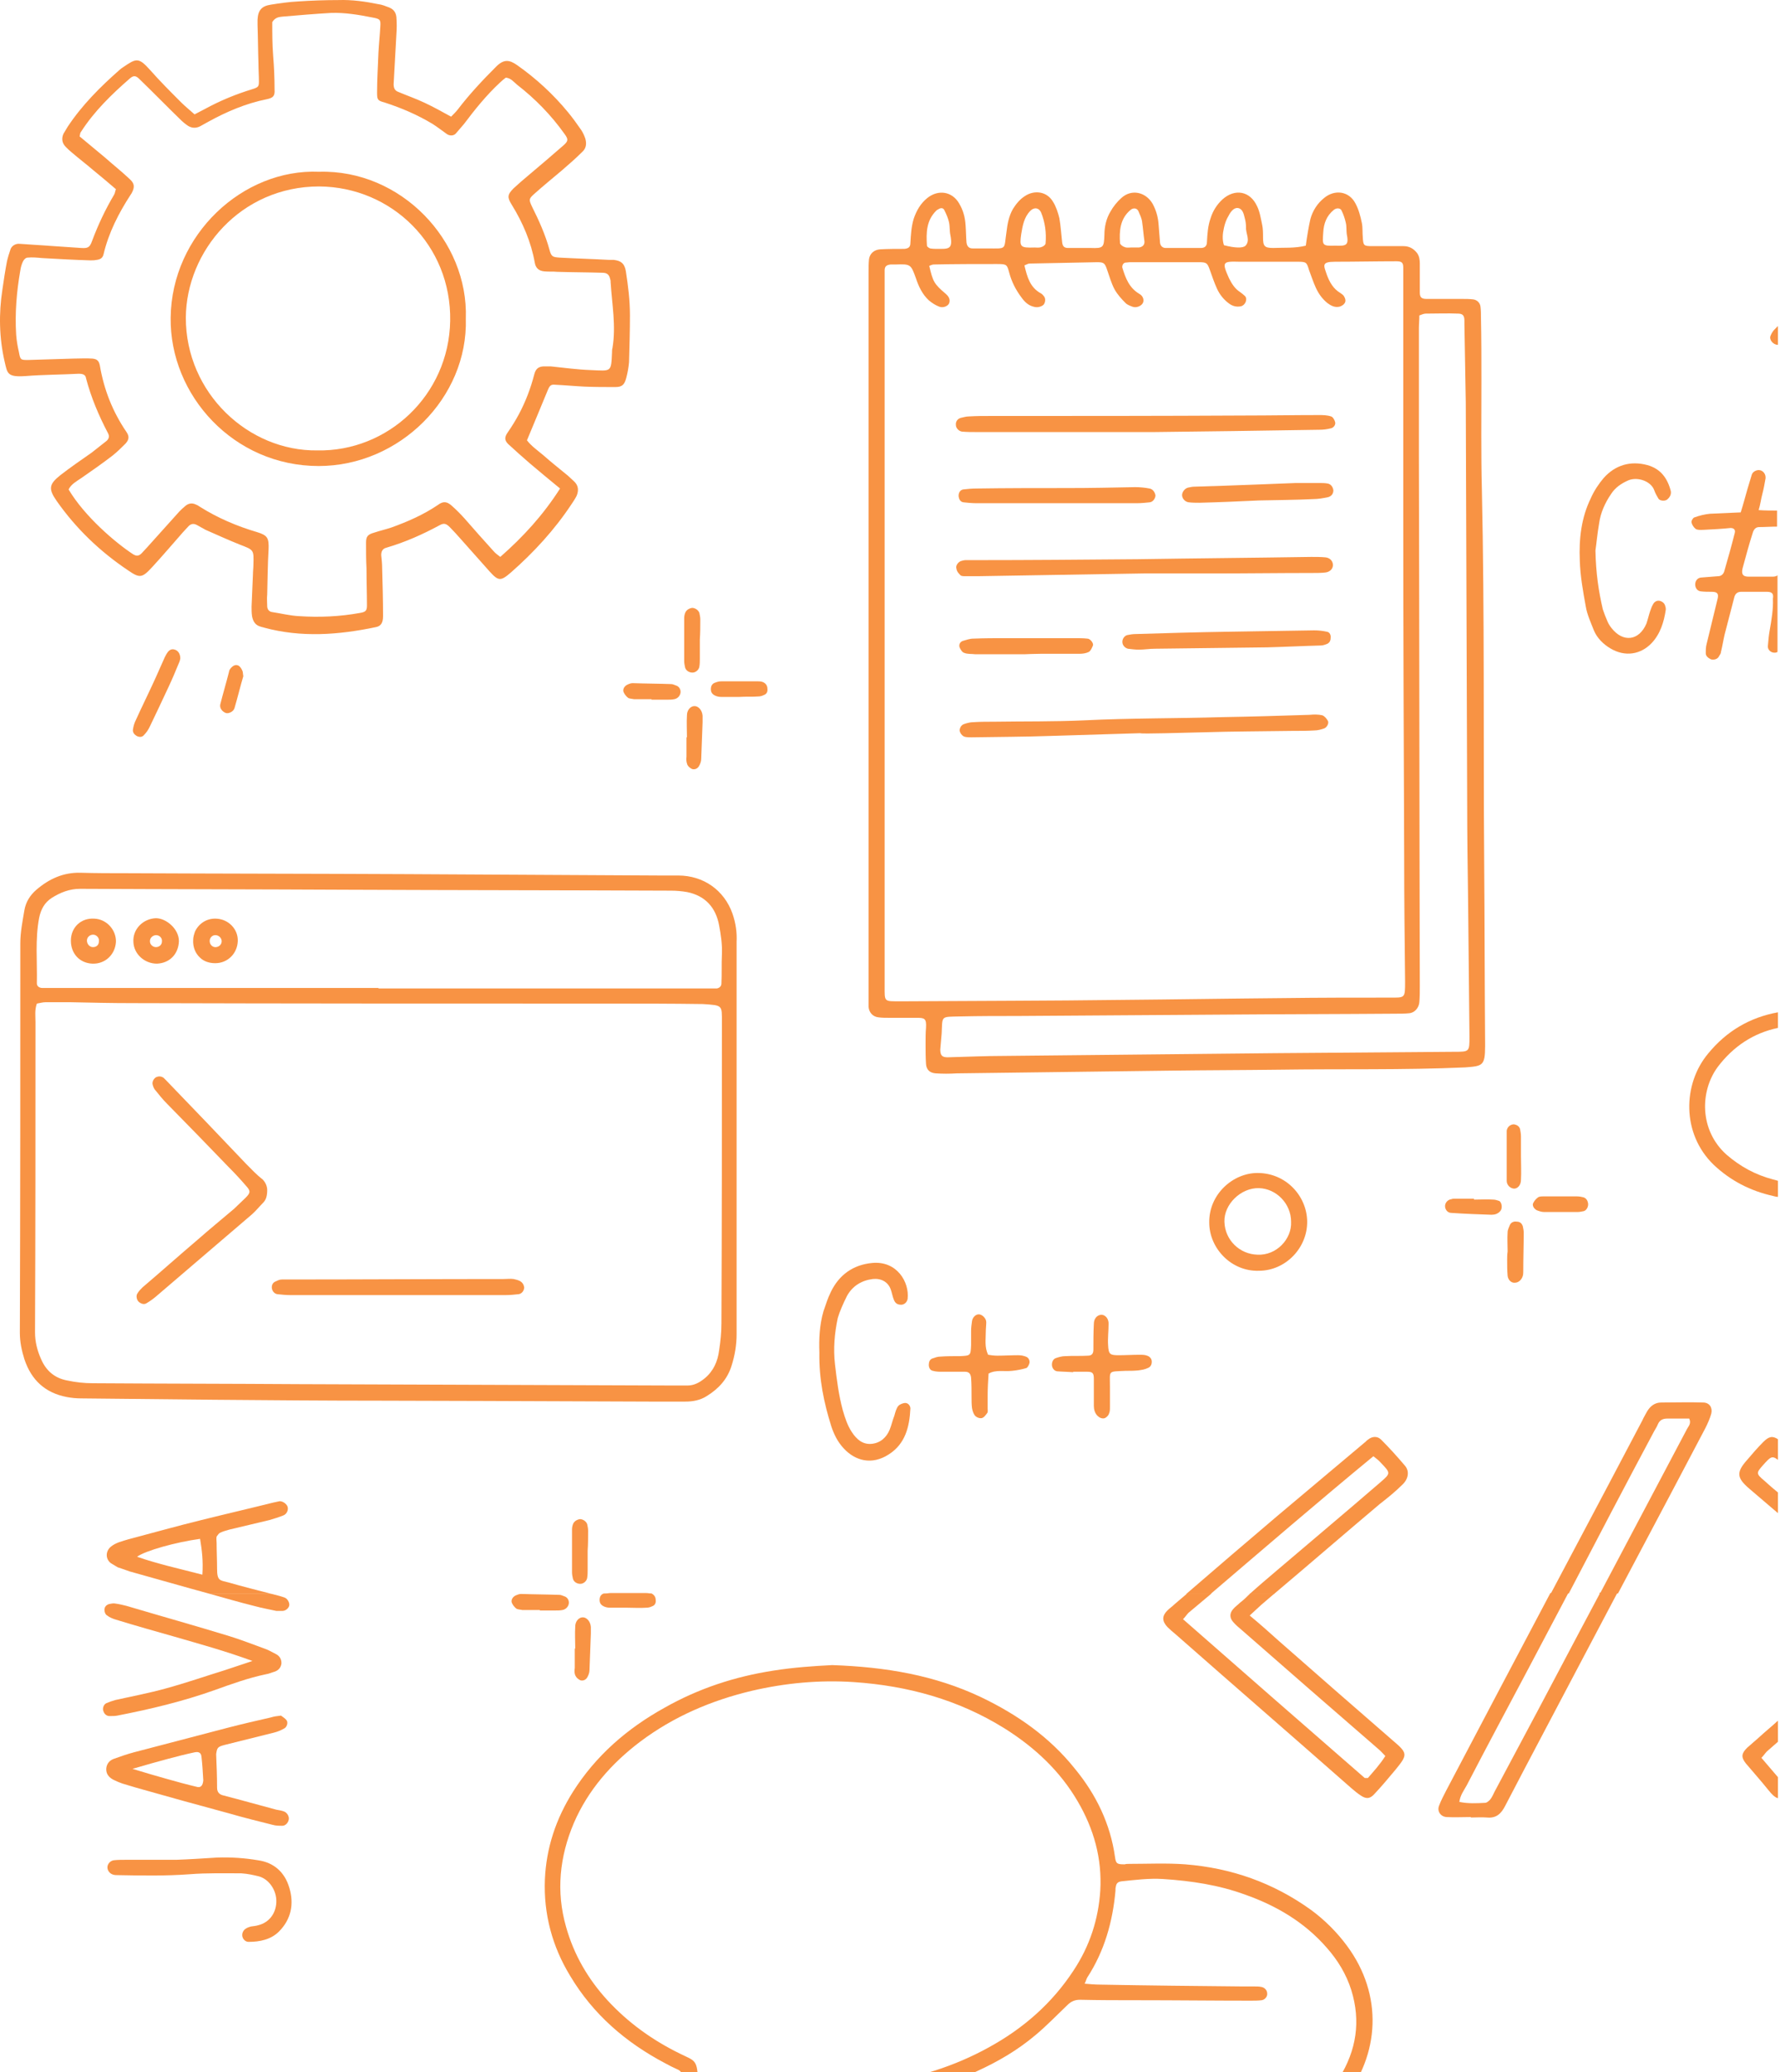 <?xml version="1.0" encoding="UTF-8"?> <svg xmlns="http://www.w3.org/2000/svg" width="232" height="270" viewBox="0 0 232 270" fill="none"> <g clip-path="url(#clip0_824_1251)"> <path d="M76.652 199.417C76.652 199.118 76.592 198.879 76.532 198.58C76.413 198.221 75.993 197.922 75.574 197.922C75.214 197.982 74.915 198.161 74.735 198.46C74.615 198.699 74.555 198.998 74.555 199.238C74.555 201.092 74.555 203.006 74.555 204.86C74.555 205.159 74.615 205.398 74.675 205.697C74.795 206.116 75.214 206.355 75.634 206.355C76.053 206.355 76.473 205.996 76.532 205.578C76.592 205.219 76.592 204.86 76.592 204.561C76.592 203.723 76.592 202.886 76.592 202.049C76.652 201.211 76.652 200.314 76.652 199.417Z" fill="#F89344"></path> <path d="M84.982 207.671C84.742 207.611 84.502 207.551 84.203 207.551C82.645 207.551 81.147 207.551 79.589 207.551C79.349 207.551 79.049 207.611 78.81 207.671H84.982Z" fill="#F89344"></path> <path d="M228.019 193.974C229.277 195.051 230.476 196.068 231.734 197.144V194.453C231.135 193.974 230.536 193.436 229.937 192.898C228.858 192.001 228.918 191.881 229.757 190.924C230.775 189.788 230.955 189.608 231.734 190.206V187.515C231.015 187.036 230.536 187.156 229.817 187.874C229.098 188.591 228.379 189.429 227.719 190.206C226.281 191.821 226.341 192.539 228.019 193.974Z" fill="#F89344"></path> <path d="M182.777 193.436C183.556 192.718 183.736 191.702 183.136 190.984C182.118 189.788 181.099 188.651 180.02 187.575C179.541 187.096 178.882 187.096 178.283 187.575C178.103 187.694 177.983 187.874 177.803 187.993C174.028 191.163 170.193 194.393 166.418 197.563C162.463 200.912 158.568 204.262 154.613 207.671H157.789C164.8 201.69 171.811 195.649 179.002 189.728C179.361 190.027 179.721 190.266 179.96 190.565C181.279 191.941 181.279 191.941 179.9 193.137C175.466 196.965 170.972 200.733 166.478 204.561C165.279 205.578 164.081 206.594 162.882 207.671H166.058C170.672 203.783 175.226 199.836 179.841 195.948C180.919 195.111 181.878 194.333 182.777 193.436Z" fill="#F89344"></path> <path d="M215.615 186.438C215.795 186.139 215.974 185.84 216.094 185.541C216.334 185.003 216.753 184.823 217.293 184.823C218.251 184.823 219.21 184.823 220.169 184.823C220.469 185.481 220.049 185.84 219.869 186.199C216.094 193.317 212.319 200.494 208.544 207.611H210.881C213.278 203.066 215.675 198.58 218.072 194.034C219.45 191.403 220.888 188.711 222.266 186.079C222.566 185.481 222.866 184.823 223.045 184.166C223.225 183.388 222.806 182.73 221.967 182.73C220.169 182.67 218.311 182.73 216.514 182.73C215.675 182.73 215.076 183.209 214.656 183.926C214.476 184.285 214.237 184.644 214.057 185.063C212.439 188.113 210.881 191.104 209.263 194.154C206.866 198.64 204.529 203.125 202.132 207.611H204.469C208.124 200.613 211.84 193.496 215.615 186.438Z" fill="#F89344"></path> <path d="M230.656 82.129C230.536 82.787 230.476 83.505 230.416 84.222C230.416 84.581 230.656 84.88 231.015 85C231.255 85.06 231.495 85.06 231.674 84.94V74.952C231.555 75.072 231.315 75.131 231.075 75.131C230.536 75.131 229.937 75.131 229.397 75.131C228.918 75.131 228.439 75.131 227.899 75.131C227.18 75.131 226.94 74.832 227.12 74.055C227.54 72.5 227.959 70.945 228.439 69.449C228.558 69.031 228.798 68.672 229.277 68.672C230.056 68.672 230.835 68.612 231.614 68.612V66.519C230.835 66.519 230.056 66.519 229.218 66.459C229.457 65.681 229.517 65.023 229.697 64.365C229.877 63.708 229.997 62.99 230.116 62.332C230.176 61.794 229.817 61.315 229.337 61.255C228.978 61.196 228.439 61.435 228.319 61.853C228.139 62.452 227.959 63.05 227.779 63.648C227.48 64.665 227.24 65.621 226.881 66.758C225.382 66.818 224.124 66.877 222.866 66.937C222.206 66.997 221.487 67.177 220.828 67.416C220.649 67.476 220.409 67.894 220.469 68.074C220.529 68.373 220.768 68.732 221.008 68.911C221.308 69.091 221.667 69.031 222.027 69.031C223.225 68.971 224.424 68.911 225.562 68.791C225.982 68.791 226.221 69.031 226.101 69.449C225.682 71.124 225.203 72.799 224.723 74.473C224.603 74.832 224.304 75.072 223.944 75.072C223.165 75.131 222.386 75.191 221.667 75.251C221.248 75.311 220.948 75.67 220.948 76.148C220.948 76.567 221.188 76.985 221.667 77.045C222.147 77.105 222.626 77.105 223.105 77.105C223.824 77.105 224.004 77.344 223.884 77.942C223.405 79.916 222.926 81.89 222.446 83.864C222.326 84.282 222.326 84.701 222.326 85.12C222.326 85.478 222.626 85.718 222.986 85.897C223.345 86.017 223.884 85.897 224.064 85.479C224.184 85.299 224.304 85.12 224.304 84.94C224.484 84.222 224.603 83.445 224.783 82.668C225.203 81.053 225.622 79.438 226.042 77.823C226.161 77.344 226.461 77.105 226.94 77.105C228.079 77.105 229.158 77.105 230.296 77.105C230.955 77.105 231.195 77.344 231.075 78.002C231.135 79.378 230.895 80.754 230.656 82.129Z" fill="#F89344"></path> <path d="M209.982 64.365C210.521 63.528 211.3 62.989 212.259 62.571C213.458 62.092 215.195 62.69 215.615 63.887C215.735 64.246 215.974 64.664 216.154 64.963C216.334 65.262 216.993 65.322 217.293 65.083C217.652 64.784 217.832 64.425 217.772 64.006C217.353 62.332 216.454 61.075 214.716 60.597C212.499 59.999 210.521 60.597 209.023 62.272C208.364 63.049 207.765 63.946 207.346 64.903C206.087 67.475 205.788 70.227 205.907 73.038C205.967 75.071 206.327 77.045 206.686 79.019C206.866 80.095 207.345 81.112 207.765 82.189C208.184 83.146 208.963 83.923 209.862 84.461C211.84 85.658 213.877 85.239 215.255 83.803C216.394 82.607 216.873 81.052 217.113 79.437C217.113 79.318 217.113 79.138 217.053 79.019C216.993 78.66 216.753 78.421 216.394 78.301C216.034 78.181 215.675 78.361 215.495 78.66C215.315 78.959 215.195 79.258 215.076 79.617C214.896 80.155 214.776 80.693 214.596 81.232C213.637 83.504 211.54 83.744 210.042 81.83C209.802 81.531 209.623 81.232 209.503 80.933C209.263 80.394 209.083 79.916 208.904 79.378C208.364 77.045 208.005 74.712 207.945 71.722C208.065 70.944 208.184 69.569 208.424 68.193C208.604 66.817 209.203 65.501 209.982 64.365Z" fill="#F89344"></path> <path d="M28.654 199.716C29.013 199.537 29.433 199.417 29.852 199.298C31.59 198.879 33.388 198.46 35.126 198.042C35.725 197.862 36.324 197.683 36.923 197.443C37.403 197.264 37.642 196.666 37.462 196.247C37.283 195.888 36.863 195.589 36.444 195.589C36.144 195.649 35.904 195.709 35.605 195.769C32.489 196.546 29.373 197.264 26.257 198.042C23.081 198.819 19.905 199.716 16.729 200.554C15.95 200.793 15.111 200.972 14.452 201.511C13.733 202.109 13.733 203.125 14.452 203.664C14.752 203.843 15.051 204.023 15.351 204.202C15.89 204.382 16.429 204.561 16.909 204.74C20.384 205.697 23.86 206.714 27.395 207.671H35.425C33.568 207.193 31.65 206.714 29.792 206.176C28.654 205.877 28.294 205.996 28.294 204.381C28.294 203.245 28.234 202.168 28.234 201.032C28.234 200.733 28.174 200.494 28.234 200.195C28.354 200.015 28.534 199.776 28.654 199.716ZM26.377 205.159C23.381 204.381 20.624 203.783 17.867 202.826C18.886 202.049 22.961 200.912 26.077 200.494C26.317 201.929 26.497 203.365 26.377 205.159Z" fill="#F89344"></path> <path d="M164.081 165.564C167.556 165.564 170.433 162.574 170.373 159.105C170.313 155.815 167.616 152.825 163.901 152.825C160.665 152.825 157.549 155.636 157.609 159.284C157.609 162.634 160.485 165.684 164.081 165.564ZM159.586 159.165C159.526 156.892 161.744 154.739 164.081 154.799C166.358 154.858 168.275 156.832 168.275 159.165C168.395 161.438 166.358 163.591 163.901 163.471C161.564 163.411 159.646 161.557 159.586 159.165Z" fill="#F89344"></path> <path d="M110.389 168.854C111.108 167.538 112.307 166.821 113.745 166.641C114.824 166.522 115.723 167 116.082 167.957C116.262 168.436 116.322 168.914 116.502 169.333C116.681 169.811 116.981 169.991 117.46 169.991C117.88 169.991 118.239 169.632 118.299 169.213C118.539 167.06 116.921 164.249 113.685 164.548C111.168 164.787 109.371 166.103 108.292 168.316C107.873 169.153 107.633 169.991 107.333 170.828C106.794 172.682 106.734 174.536 106.794 176.211C106.734 179.68 107.393 182.79 108.352 185.84C108.712 186.917 109.191 187.874 109.97 188.711C111.468 190.326 113.625 190.924 115.842 189.489C118 188.113 118.539 185.9 118.659 183.508C118.659 183.149 118.359 182.79 118 182.79C117.7 182.79 117.281 182.969 117.101 183.149C116.801 183.508 116.681 184.046 116.562 184.465C116.322 185.063 116.202 185.661 115.962 186.259C115.543 187.276 114.764 187.994 113.625 188.113C112.427 188.233 111.648 187.515 111.049 186.618C110.449 185.721 110.15 184.764 109.85 183.747C109.311 181.773 109.071 179.8 108.831 177.766C108.592 175.732 108.771 173.699 109.191 171.725C109.431 170.888 109.91 169.811 110.389 168.854Z" fill="#F89344"></path> <path d="M125.071 176.689C124.232 176.689 123.393 176.689 122.554 176.749C122.194 176.749 121.895 176.869 121.535 176.988C121.175 177.108 121.056 177.467 121.056 177.826C121.056 178.184 121.235 178.543 121.595 178.603C122.014 178.723 122.434 178.723 122.853 178.723C123.812 178.723 124.831 178.723 125.79 178.723C126.269 178.723 126.509 178.962 126.569 179.5C126.629 180.338 126.629 181.175 126.629 182.012C126.629 182.491 126.628 182.969 126.688 183.448C126.748 183.807 126.868 184.165 127.048 184.405C127.228 184.644 127.647 184.823 127.947 184.764C128.246 184.704 128.486 184.345 128.666 184.106C128.786 183.986 128.726 183.687 128.726 183.508C128.726 182.969 128.726 182.371 128.726 181.833C128.726 180.876 128.786 179.919 128.846 178.962C129.804 178.424 130.883 178.723 131.902 178.603C132.501 178.543 133.16 178.424 133.759 178.244C133.939 178.184 134.119 177.826 134.179 177.586C134.239 177.227 134.059 176.869 133.7 176.749C133.4 176.629 133.04 176.569 132.681 176.569C131.782 176.569 130.883 176.629 129.984 176.629C129.565 176.629 129.145 176.57 128.786 176.51C128.306 175.493 128.486 174.536 128.486 173.519C128.486 173.101 128.546 172.682 128.546 172.263C128.546 171.785 128.067 171.306 127.647 171.246C127.228 171.187 126.748 171.605 126.688 172.144C126.628 172.562 126.569 172.981 126.569 173.4C126.569 173.998 126.569 174.656 126.569 175.254C126.509 176.629 126.509 176.629 125.071 176.689Z" fill="#F89344"></path> <path d="M143.467 171.306C142.988 171.366 142.568 171.785 142.568 172.502C142.508 173.639 142.508 174.715 142.508 175.852C142.508 176.39 142.269 176.629 141.789 176.629C140.83 176.689 139.812 176.629 138.853 176.689C138.434 176.689 138.014 176.809 137.655 176.928C137.235 177.048 137.055 177.527 137.115 177.945C137.175 178.304 137.415 178.603 137.774 178.663C138.493 178.723 139.153 178.723 139.872 178.783C139.872 178.783 139.872 178.783 139.872 178.723C140.471 178.723 141.13 178.723 141.729 178.723C142.388 178.723 142.568 178.902 142.568 179.62C142.568 179.919 142.568 180.158 142.568 180.457C142.568 181.354 142.568 182.252 142.568 183.149C142.568 183.627 142.688 184.106 143.048 184.465C143.287 184.704 143.647 184.883 144.006 184.764C144.246 184.644 144.486 184.405 144.546 184.166C144.666 183.926 144.666 183.627 144.666 183.328C144.666 182.431 144.666 181.534 144.666 180.637C144.666 178.483 144.366 178.723 146.703 178.603C147.242 178.603 147.842 178.603 148.381 178.543C148.8 178.483 149.22 178.424 149.579 178.244C149.939 178.125 150.119 177.826 150.119 177.407C150.119 177.048 149.879 176.749 149.519 176.629C149.22 176.51 148.86 176.51 148.501 176.51C147.602 176.51 146.703 176.57 145.804 176.57C144.666 176.57 144.486 176.45 144.426 175.254C144.366 174.357 144.486 173.459 144.486 172.562C144.546 171.845 144.066 171.246 143.467 171.306Z" fill="#F89344"></path> <path d="M231.734 44.927V42.474C231.615 42.594 231.435 42.773 231.315 42.893C231.075 43.132 230.895 43.431 230.776 43.73C230.536 44.209 231.075 44.927 231.734 44.927Z" fill="#F89344"></path> <path d="M196.439 164.129C196.439 164.847 196.439 165.505 196.499 166.222C196.559 166.761 196.979 167.179 197.458 167.12C197.937 167.12 198.357 166.701 198.477 166.222C198.537 166.043 198.537 165.804 198.537 165.624C198.537 163.95 198.597 162.275 198.597 160.6C198.597 160.301 198.537 160.062 198.477 159.763C198.357 159.404 198.117 159.165 197.698 159.165C197.338 159.105 196.979 159.225 196.799 159.584C196.679 159.883 196.499 160.241 196.499 160.541C196.439 161.378 196.499 162.215 196.499 163.053C196.439 163.471 196.439 163.83 196.439 164.129Z" fill="#F89344"></path> <path d="M200.275 157.67C200.574 157.789 200.934 157.909 201.233 157.909C202.672 157.909 204.17 157.909 205.608 157.909C205.907 157.909 206.147 157.849 206.447 157.789C206.806 157.67 207.046 157.191 206.986 156.772C206.926 156.414 206.746 156.115 206.387 155.995C206.147 155.935 205.848 155.875 205.548 155.875C204.829 155.875 204.17 155.875 203.451 155.875C202.672 155.875 201.953 155.875 201.174 155.875C200.874 155.875 200.574 155.875 200.394 156.055C200.155 156.234 199.915 156.533 199.795 156.832C199.735 157.191 199.975 157.49 200.275 157.67Z" fill="#F89344"></path> <path d="M194.642 156.294C193.803 156.234 192.964 156.294 192.125 156.294C192.125 156.234 192.125 156.234 192.125 156.174C191.286 156.174 190.447 156.174 189.608 156.174C189.488 156.174 189.308 156.174 189.189 156.234C188.649 156.294 188.29 156.772 188.35 157.251C188.41 157.67 188.709 158.028 189.189 158.028C190.926 158.148 192.664 158.208 194.402 158.268C194.821 158.268 195.241 158.148 195.54 157.789C195.84 157.49 195.78 156.713 195.421 156.473C195.181 156.414 194.941 156.294 194.642 156.294Z" fill="#F89344"></path> <path d="M198.237 148.1C198.237 147.741 198.177 147.382 198.117 147.083C197.998 146.724 197.698 146.545 197.338 146.485C196.979 146.485 196.679 146.664 196.499 146.963C196.439 147.083 196.38 147.203 196.38 147.382C196.38 149.535 196.38 151.688 196.38 153.842C196.38 154.38 196.799 154.799 197.278 154.858C197.758 154.918 198.237 154.44 198.237 153.722C198.297 152.705 198.237 151.629 198.237 150.612C198.237 149.774 198.237 148.937 198.237 148.1Z" fill="#F89344"></path> <path d="M91.274 80.693C91.274 80.394 91.214 80.155 91.154 79.856C91.034 79.497 90.615 79.198 90.195 79.198C89.835 79.258 89.536 79.437 89.356 79.736C89.236 79.976 89.176 80.275 89.176 80.514C89.176 82.368 89.176 84.282 89.176 86.136C89.176 86.435 89.236 86.674 89.296 86.974C89.416 87.392 89.835 87.631 90.255 87.631C90.674 87.631 91.094 87.272 91.154 86.854C91.214 86.495 91.214 86.136 91.214 85.837C91.214 85 91.214 84.162 91.214 83.325C91.274 82.547 91.274 81.591 91.274 80.693Z" fill="#F89344"></path> <path d="M89.596 99.653C89.716 99.892 89.955 100.072 90.195 100.192C90.555 100.311 90.914 100.132 91.094 99.833C91.274 99.534 91.394 99.175 91.394 98.876C91.454 97.261 91.513 95.706 91.573 94.091C91.573 93.792 91.573 93.553 91.573 93.254C91.513 92.476 90.974 91.938 90.435 91.998C89.955 92.057 89.536 92.536 89.536 93.194C89.476 94.151 89.536 95.108 89.536 96.065H89.476C89.476 96.902 89.476 97.739 89.476 98.577C89.416 98.995 89.476 99.354 89.596 99.653Z" fill="#F89344"></path> <path d="M81.686 89.246C81.386 89.426 81.147 89.785 81.266 90.144C81.386 90.443 81.626 90.742 81.866 90.921C82.045 91.041 82.405 91.041 82.645 91.101C83.424 91.101 84.203 91.101 84.922 91.101V91.16C85.641 91.16 86.3 91.16 87.019 91.16C87.319 91.16 87.558 91.16 87.858 91.101C88.278 91.041 88.637 90.682 88.697 90.263C88.757 89.845 88.517 89.426 88.098 89.306C87.918 89.246 87.678 89.127 87.499 89.127C85.821 89.067 84.143 89.067 82.465 89.007C82.165 89.007 81.926 89.127 81.686 89.246Z" fill="#F89344"></path> <path d="M98.764 90.741C99.064 90.741 99.303 90.682 99.543 90.562C99.903 90.442 100.082 90.143 100.023 89.725C100.023 89.366 99.843 89.067 99.483 88.887C99.244 88.768 98.944 88.768 98.644 88.768C97.086 88.768 95.588 88.768 94.03 88.768C93.731 88.768 93.491 88.828 93.191 88.947C92.832 89.067 92.652 89.366 92.652 89.784C92.652 90.203 92.832 90.442 93.191 90.622C93.431 90.741 93.731 90.801 94.03 90.801C94.809 90.801 95.588 90.801 96.307 90.801C97.266 90.741 98.045 90.801 98.764 90.741Z" fill="#F89344"></path> <path d="M193.563 136.317C193.563 136.198 193.563 136.018 193.563 135.898C193.503 128.003 193.503 120.108 193.443 112.213C193.323 96.065 193.503 79.976 193.144 63.827C193.024 59.102 193.084 54.317 193.084 49.592C193.084 46.841 193.084 44.149 193.024 41.398C193.024 40.919 193.024 40.441 192.964 39.962C192.904 39.424 192.484 39.065 192.005 39.005C191.526 38.946 191.046 38.946 190.567 38.946C189.009 38.946 187.511 38.946 185.953 38.946C185.294 38.946 185.054 38.766 185.054 38.108C185.054 36.852 185.054 35.596 185.054 34.34C185.054 33.862 184.994 33.383 184.694 32.965C184.215 32.367 183.676 32.068 182.897 32.068C181.578 32.068 180.26 32.068 178.882 32.068C177.743 32.068 177.683 32.008 177.623 30.931C177.563 30.333 177.623 29.675 177.504 29.077C177.324 28.18 177.084 27.283 176.665 26.505C175.826 24.89 173.968 24.651 172.59 25.787C171.691 26.505 171.092 27.462 170.792 28.539C170.552 29.615 170.373 30.692 170.193 32.008C168.755 32.367 167.317 32.247 165.938 32.307C164.8 32.307 164.62 32.068 164.62 30.931C164.62 30.393 164.62 29.795 164.5 29.256C164.32 28.419 164.201 27.582 163.841 26.864C162.942 24.89 160.965 24.531 159.347 25.967C158.628 26.625 158.088 27.462 157.789 28.419C157.429 29.436 157.369 30.453 157.309 31.529C157.309 32.068 157.01 32.307 156.53 32.307C154.972 32.307 153.474 32.307 151.916 32.307C151.557 32.307 151.257 32.068 151.197 31.649C151.137 30.871 151.077 30.094 151.017 29.376C150.957 28.359 150.718 27.462 150.238 26.565C149.34 25.01 147.482 24.591 146.164 25.787C145.624 26.266 145.085 26.924 144.725 27.582C144.186 28.479 143.946 29.555 143.946 30.572C143.886 32.247 143.827 32.367 142.149 32.307C141.19 32.307 140.171 32.307 139.212 32.307C138.673 32.307 138.493 32.068 138.433 31.529C138.314 30.512 138.254 29.436 138.074 28.419C137.894 27.701 137.654 26.924 137.235 26.266C136.456 24.95 134.838 24.711 133.58 25.548C132.92 25.967 132.441 26.565 132.022 27.223C131.482 28.18 131.303 29.197 131.183 30.213C130.823 32.606 131.303 32.367 128.666 32.367C128.007 32.367 127.408 32.367 126.748 32.367C126.269 32.367 126.029 32.068 125.969 31.589C125.909 30.811 125.909 30.034 125.85 29.316C125.79 28.359 125.55 27.402 125.011 26.505C124.112 24.95 122.314 24.651 120.876 25.787C119.977 26.505 119.438 27.462 119.078 28.539C118.779 29.555 118.719 30.572 118.659 31.649C118.659 32.187 118.419 32.367 117.88 32.426C116.801 32.426 115.782 32.426 114.704 32.486C113.925 32.546 113.385 33.025 113.266 33.742C113.206 34.34 113.206 34.998 113.206 35.596C113.206 66.937 113.206 98.338 113.206 129.678C113.206 130.157 113.206 130.635 113.206 131.173C113.266 131.951 113.805 132.489 114.524 132.549C114.943 132.609 115.363 132.609 115.782 132.609C117.041 132.609 118.299 132.609 119.558 132.609C120.516 132.609 120.756 132.729 120.696 133.865C120.636 134.583 120.636 135.241 120.636 135.958C120.636 136.855 120.636 137.753 120.696 138.65C120.756 139.367 121.176 139.786 121.955 139.846C122.853 139.906 123.752 139.906 124.711 139.846C134.059 139.726 143.467 139.607 152.815 139.487C157.429 139.427 162.043 139.427 166.657 139.367C174.747 139.248 182.897 139.427 190.986 139.068C193.203 138.889 193.563 138.889 193.563 136.317ZM172.47 30.273C172.53 29.137 172.889 28.12 173.848 27.343C174.208 27.043 174.747 27.103 174.867 27.462C175.107 27.941 175.286 28.479 175.406 29.017C175.526 29.496 175.466 29.974 175.526 30.453C175.826 31.948 175.526 32.068 174.028 32.008C172.29 32.068 172.35 31.948 172.47 30.273ZM159.527 29.675C159.646 29.137 159.826 28.599 160.126 28.12C160.365 27.642 160.785 27.043 161.324 27.103C161.923 27.163 162.103 27.821 162.223 28.359C162.343 28.778 162.403 29.197 162.403 29.615C162.343 30.393 163.002 31.29 162.343 32.008C161.983 32.367 160.905 32.307 159.527 31.948C159.287 31.23 159.347 30.453 159.527 29.675ZM147.362 27.343C147.722 27.043 148.201 27.103 148.381 27.522C148.561 27.941 148.8 28.419 148.86 28.898C148.98 29.735 149.04 30.572 149.16 31.41C149.22 31.888 148.92 32.187 148.441 32.247C148.081 32.247 147.722 32.247 147.422 32.247C147.122 32.247 146.823 32.307 146.583 32.187C146.343 32.127 146.044 31.888 145.984 31.709C145.864 30.094 145.984 28.479 147.362 27.343ZM133.1 30.512C133.28 29.436 133.46 28.299 134.299 27.462C134.778 26.984 135.377 27.043 135.677 27.642C136.216 28.957 136.396 30.333 136.276 31.709C136.276 31.888 135.977 32.127 135.737 32.187C135.437 32.307 135.078 32.247 134.838 32.247C132.98 32.307 132.861 32.187 133.1 30.512ZM122.014 27.462C122.134 27.343 122.254 27.283 122.374 27.223C122.674 27.043 122.973 27.103 123.093 27.402C123.333 27.881 123.572 28.419 123.692 28.957C123.812 29.496 123.752 30.094 123.872 30.632C124.232 32.546 123.632 32.426 122.074 32.426C121.954 32.426 121.595 32.426 121.235 32.367C121.056 32.307 120.816 32.127 120.816 32.008C120.696 30.273 120.756 28.718 122.014 27.462ZM118.239 130.456C117.94 130.456 117.7 130.456 117.4 130.456C115.183 130.456 115.303 130.575 115.303 128.482C115.303 97.799 115.303 67.176 115.303 36.493C115.303 36.075 115.303 35.656 115.303 35.237C115.303 34.699 115.543 34.52 116.082 34.46C116.262 34.46 116.501 34.46 116.741 34.46C118.659 34.4 118.719 34.4 119.378 36.254C119.737 37.331 120.217 38.348 121.056 39.125C121.475 39.484 121.954 39.783 122.434 39.962C122.913 40.142 123.512 39.903 123.692 39.544C123.872 39.125 123.752 38.706 123.273 38.288C121.715 36.972 121.595 36.673 121.116 34.639C121.295 34.58 121.475 34.46 121.715 34.46C124.471 34.4 127.168 34.4 129.924 34.4C131.243 34.4 131.243 34.46 131.542 35.536C131.842 36.673 132.381 37.749 133.1 38.706C133.52 39.305 133.999 39.783 134.718 39.962C135.138 40.082 135.557 40.022 135.917 39.783C136.216 39.604 136.336 38.946 136.096 38.647C135.977 38.467 135.797 38.288 135.677 38.228C134.239 37.45 133.879 36.075 133.52 34.58C133.819 34.46 133.999 34.34 134.179 34.34C137.115 34.281 140.051 34.221 142.988 34.161C143.886 34.161 144.006 34.281 144.306 35.178C144.606 36.015 144.845 36.912 145.265 37.69C145.624 38.348 146.164 38.946 146.703 39.484C146.943 39.723 147.302 39.843 147.602 39.962C148.081 40.142 148.68 39.903 148.92 39.544C149.16 39.185 149.04 38.587 148.501 38.288C147.182 37.51 146.703 36.254 146.283 34.879C146.224 34.58 146.403 34.281 146.643 34.221C146.823 34.221 147.062 34.161 147.242 34.161C150.238 34.161 153.235 34.161 156.291 34.161C157.249 34.161 157.369 34.281 157.669 35.118C157.969 35.955 158.268 36.852 158.628 37.63C158.987 38.407 159.526 39.065 160.186 39.544C160.665 39.903 161.204 40.022 161.744 39.903C162.283 39.783 162.643 39.005 162.283 38.587C162.103 38.407 161.864 38.228 161.624 38.048C160.965 37.63 160.545 36.972 160.186 36.254C159.227 34.101 159.347 34.041 161.564 34.101C164.081 34.101 166.597 34.101 169.114 34.101C170.253 34.101 170.313 34.161 170.612 35.178C170.912 35.955 171.152 36.733 171.511 37.51C171.871 38.288 172.35 38.946 173.009 39.484C173.489 39.843 173.968 40.082 174.567 39.962C174.807 39.903 175.107 39.723 175.226 39.544C175.466 39.245 175.346 38.886 175.167 38.587C175.047 38.407 174.867 38.288 174.687 38.168C173.788 37.63 173.309 36.792 172.949 35.836C172.53 34.58 172.17 34.101 174.028 34.101C176.665 34.101 179.361 34.041 181.998 34.041C182.717 34.041 182.897 34.221 182.897 34.879C182.897 35.417 182.897 36.015 182.897 36.553C182.897 46.601 182.897 56.65 182.897 66.698C182.897 81.71 182.957 96.723 183.016 111.735C183.016 117.118 183.076 122.501 183.136 127.884C183.136 130.097 183.136 129.977 181.099 129.977C176.545 129.977 171.991 129.977 167.436 130.037C160.305 130.097 153.175 130.216 146.044 130.276C136.816 130.396 127.527 130.396 118.239 130.456ZM166.178 137.214C154.433 137.334 142.688 137.454 130.883 137.573C128.426 137.573 125.969 137.693 123.513 137.753C122.793 137.753 122.554 137.513 122.554 136.736C122.614 136.018 122.674 135.36 122.733 134.642C122.853 132.31 122.554 132.489 125.13 132.429C127.647 132.37 130.164 132.37 132.681 132.37C141.609 132.31 150.598 132.25 159.527 132.19C167.017 132.13 174.507 132.13 181.998 132.071C182.537 132.071 183.136 132.071 183.676 132.011C184.395 131.951 184.934 131.293 184.994 130.575C185.054 129.858 185.054 129.2 185.054 128.482C184.994 105.275 184.994 82.069 184.934 58.922C184.934 53.539 184.934 48.157 184.934 42.774C184.934 42.235 184.994 41.697 184.994 41.099C185.294 40.979 185.593 40.86 185.833 40.86C187.211 40.86 188.649 40.8 190.028 40.86C190.627 40.86 190.867 41.099 190.867 41.757C190.867 41.876 190.867 42.056 190.867 42.175C190.926 45.585 190.986 48.994 191.046 52.463C191.106 69.808 191.166 87.093 191.226 104.438C191.226 108.685 191.286 112.931 191.346 117.238C191.406 123.159 191.466 129.14 191.526 135.061C191.526 137.035 191.526 137.035 189.548 137.035C181.818 137.095 174.028 137.154 166.178 137.214Z" fill="#F89344"></path> <path d="M125.37 56.231C125.969 56.291 126.628 56.291 127.228 56.291C134.478 56.291 141.789 56.291 150.478 56.291C156.71 56.231 164.32 56.111 171.991 55.992C172.47 55.992 172.949 55.932 173.429 55.812C173.788 55.752 174.088 55.394 174.028 55.035C173.968 54.736 173.728 54.317 173.489 54.257C172.949 54.078 172.41 54.078 171.871 54.078C168.635 54.078 165.459 54.137 162.223 54.137C151.137 54.197 140.111 54.197 129.025 54.197C128.127 54.197 127.228 54.197 126.269 54.257C125.909 54.257 125.55 54.377 125.25 54.437C124.771 54.556 124.531 54.975 124.591 55.393C124.591 55.752 124.951 56.171 125.37 56.231Z" fill="#F89344"></path> <path d="M125.19 74.952C125.31 75.071 125.61 75.071 125.79 75.071C126.329 75.071 126.928 75.071 127.468 75.071C134.658 74.952 149.04 74.713 149.04 74.713C152.036 74.713 155.032 74.713 158.029 74.713C162.343 74.713 166.717 74.653 171.032 74.653C171.571 74.653 172.17 74.653 172.71 74.593C173.369 74.533 173.788 74.055 173.728 73.516C173.669 73.038 173.309 72.679 172.77 72.619C172.17 72.559 171.511 72.559 170.912 72.559C163.362 72.679 155.811 72.739 148.261 72.858C141.19 72.918 134.179 72.978 127.108 72.978C126.689 72.978 126.269 72.978 125.85 72.978C125.67 72.978 125.43 73.038 125.25 73.098C124.891 73.217 124.531 73.696 124.651 74.055C124.711 74.473 124.951 74.713 125.19 74.952Z" fill="#F89344"></path> <path d="M156.89 95.407C160.725 95.287 164.56 95.287 168.395 95.227C169.354 95.227 170.373 95.227 171.332 95.167C171.751 95.167 172.17 95.048 172.53 94.928C172.949 94.809 173.249 94.21 173.069 93.911C172.89 93.612 172.65 93.313 172.35 93.194C171.811 93.074 171.272 93.074 170.672 93.134C166.897 93.254 163.122 93.373 159.347 93.433C153.354 93.612 147.362 93.553 141.31 93.852C137.415 94.031 133.46 93.971 129.565 94.031C128.666 94.031 127.767 94.031 126.868 94.091C126.449 94.091 126.029 94.21 125.67 94.33C125.31 94.45 125.131 94.749 125.071 95.108C125.071 95.466 125.43 95.945 125.79 96.005C126.089 96.065 126.329 96.065 126.629 96.065C130.044 96.005 133.46 96.005 136.876 95.885C140.771 95.766 144.666 95.646 148.621 95.526C148.74 95.646 154.193 95.466 156.89 95.407Z" fill="#F89344"></path> <path d="M172.949 82.308C172.41 82.189 171.871 82.129 171.272 82.129C167.496 82.189 163.721 82.249 159.946 82.308C155.991 82.368 151.976 82.488 148.021 82.608C147.662 82.608 147.302 82.667 147.003 82.727C146.583 82.787 146.284 83.206 146.284 83.624C146.284 84.043 146.583 84.402 147.003 84.521C147.482 84.581 147.961 84.641 148.441 84.641C149.16 84.641 149.819 84.521 150.538 84.521C155.392 84.462 160.306 84.402 165.159 84.342C167.436 84.282 169.774 84.163 172.051 84.103C172.35 84.103 172.59 84.043 172.89 83.923C173.249 83.804 173.429 83.505 173.429 83.146C173.489 82.727 173.309 82.368 172.949 82.308Z" fill="#F89344"></path> <path d="M149.819 63.648C149.22 63.528 148.561 63.468 147.961 63.468C145.025 63.528 142.089 63.588 139.153 63.588C135.198 63.588 131.183 63.588 127.228 63.648C126.688 63.648 126.089 63.707 125.55 63.767C125.131 63.827 124.891 64.246 124.951 64.724C125.011 65.083 125.19 65.382 125.55 65.442C126.089 65.502 126.688 65.561 127.228 65.561C130.703 65.561 134.239 65.561 137.714 65.561C141.19 65.561 144.725 65.561 148.201 65.561C148.74 65.561 149.34 65.502 149.879 65.442C150.298 65.382 150.598 64.903 150.598 64.545C150.538 64.126 150.238 63.707 149.819 63.648Z" fill="#F89344"></path> <path d="M173.009 62.99C172.65 62.93 172.29 62.93 171.991 62.93C170.972 62.93 169.893 62.93 168.875 62.93C168.875 62.93 160.066 63.289 155.692 63.408C155.392 63.408 155.152 63.468 154.853 63.528C154.373 63.648 154.014 64.186 154.074 64.605C154.134 65.023 154.493 65.382 154.913 65.442C155.392 65.502 155.871 65.502 156.351 65.502C158.927 65.442 161.504 65.322 164.081 65.203C166.478 65.143 168.815 65.143 171.212 65.023C171.811 65.023 172.47 64.903 173.069 64.784C173.549 64.664 173.788 64.305 173.788 63.887C173.729 63.408 173.429 63.049 173.009 62.99Z" fill="#F89344"></path> <path d="M125.67 85.06C126.089 85.239 126.629 85.179 127.108 85.239C129.265 85.239 131.422 85.239 133.58 85.239C133.58 85.239 134.958 85.179 135.677 85.179C137.355 85.179 139.033 85.179 140.71 85.179C141.13 85.179 141.549 85.119 141.909 84.94C142.149 84.82 142.328 84.402 142.448 84.103C142.568 83.803 142.089 83.205 141.729 83.205C141.19 83.146 140.651 83.146 140.051 83.146C137.055 83.146 134.059 83.146 131.063 83.146C129.685 83.146 128.306 83.146 126.868 83.205C126.389 83.205 125.909 83.385 125.49 83.504C125.13 83.624 124.951 83.983 125.07 84.342C125.19 84.641 125.43 85 125.67 85.06Z" fill="#F89344"></path> <path d="M231.075 155.815C231.315 155.875 231.495 155.935 231.734 155.935V153.842C231.495 153.782 231.315 153.722 231.075 153.662C228.798 153.064 226.821 151.987 225.023 150.432C221.487 147.262 221.547 142.179 223.884 139.009C225.922 136.317 228.558 134.583 231.734 133.925V131.891C228.079 132.549 225.023 134.343 222.626 137.274C219.33 141.222 219.15 147.681 223.345 151.748C225.562 153.842 228.139 155.157 231.075 155.815Z" fill="#F89344"></path> <path d="M95.468 119.032C94.39 115.982 91.693 114.068 88.397 114.068C87.558 114.068 86.719 114.068 85.88 114.068C74.915 114.008 63.889 113.948 52.922 113.888C40.818 113.829 28.713 113.829 16.609 113.769C14.572 113.769 12.534 113.769 10.497 113.709C8.28 113.649 6.422 114.486 4.744 115.922C3.905 116.64 3.366 117.537 3.186 118.554C2.946 119.989 2.647 121.424 2.647 122.92C2.647 139.846 2.647 156.713 2.587 173.639C2.587 174.835 2.827 175.972 3.186 177.108C4.085 179.8 5.883 181.474 8.699 182.013C9.298 182.132 9.957 182.192 10.557 182.192C16.369 182.252 22.182 182.312 27.994 182.371C35.185 182.431 42.436 182.491 49.627 182.491C49.627 182.491 73.297 182.551 85.102 182.611C86.48 182.611 87.918 182.611 89.296 182.611C90.315 182.611 91.274 182.431 92.112 181.893C93.671 180.936 94.809 179.68 95.348 177.945C95.768 176.63 96.007 175.254 96.007 173.818C96.007 156.772 96.007 139.726 96.007 122.681C96.067 121.484 95.888 120.228 95.468 119.032ZM94.09 133.207C94.09 146.246 94.09 159.344 94.03 172.383C94.03 173.579 93.91 174.775 93.73 175.912C93.551 177.347 93.011 178.603 91.873 179.56C91.214 180.099 90.495 180.517 89.596 180.517C89.116 180.517 88.637 180.517 88.098 180.517C71.739 180.457 55.319 180.398 38.96 180.338C30.032 180.278 21.043 180.278 12.115 180.218C10.976 180.218 9.898 180.099 8.759 179.859C7.141 179.56 6.002 178.603 5.343 177.048C4.864 175.972 4.564 174.835 4.564 173.579C4.624 160.122 4.624 146.605 4.624 133.147C4.624 132.37 4.504 131.592 4.804 130.755C5.164 130.695 5.583 130.575 5.943 130.575C7.021 130.575 8.04 130.575 9.118 130.575C11.875 130.635 14.572 130.695 17.328 130.695C37.942 130.755 58.615 130.755 79.229 130.755C83.364 130.755 87.498 130.755 91.633 130.815C94.21 130.994 94.09 130.934 94.09 133.207ZM94.09 124.355C94.03 125.611 94.09 126.867 94.03 128.123C94.03 128.482 93.79 128.721 93.431 128.781H93.371C93.251 128.781 93.191 128.781 93.071 128.781C92.472 128.781 91.873 128.781 91.274 128.781C77.311 128.781 63.289 128.781 49.327 128.781V128.721C35.185 128.721 21.043 128.721 6.961 128.721C6.482 128.721 6.002 128.721 5.523 128.721C5.104 128.721 4.804 128.482 4.804 128.123C4.864 125.252 4.564 122.381 5.104 119.57C5.343 118.434 5.823 117.597 6.722 116.999C7.86 116.281 9.059 115.802 10.437 115.802C22.062 115.862 33.627 115.862 45.252 115.922C59.334 115.982 73.356 115.982 87.439 116.042C88.157 116.042 88.817 116.101 89.536 116.221C91.933 116.699 93.311 118.255 93.73 120.587C93.97 121.843 94.15 123.099 94.09 124.355Z" fill="#F89344"></path> <path d="M32.069 151.629C28.594 147.98 25.118 144.332 21.642 140.743C21.523 140.624 21.463 140.564 21.343 140.444C21.043 140.205 20.684 140.205 20.384 140.325C20.025 140.504 19.785 140.982 19.905 141.341C19.965 141.581 20.084 141.88 20.264 142.059C20.744 142.657 21.223 143.255 21.762 143.794C24.459 146.545 27.155 149.296 29.792 152.047C30.571 152.825 31.35 153.662 32.069 154.5C32.669 155.158 32.668 155.397 32.009 156.055C31.53 156.533 30.991 157.012 30.511 157.49C28.893 158.866 27.275 160.182 25.717 161.557C23.32 163.591 20.983 165.684 18.587 167.718C18.347 167.957 18.107 168.196 17.927 168.495C17.688 168.794 17.807 169.392 18.107 169.632C18.407 169.871 18.766 169.991 19.066 169.811C19.485 169.572 19.905 169.273 20.264 168.974C22.901 166.701 25.598 164.428 28.234 162.155C29.792 160.84 31.29 159.524 32.848 158.208C33.388 157.729 33.807 157.191 34.286 156.713C34.706 156.294 34.826 155.756 34.826 155.038C34.826 154.619 34.646 154.081 34.227 153.662C33.447 153.064 32.788 152.346 32.069 151.629Z" fill="#F89344"></path> <path d="M67.724 166.88C67.484 166.761 67.184 166.701 66.945 166.641C66.525 166.581 66.106 166.641 65.686 166.641C56.458 166.641 47.23 166.701 38.002 166.701C37.582 166.701 37.163 166.701 36.743 166.701C36.444 166.701 36.204 166.821 35.964 166.94C35.605 167.06 35.425 167.359 35.425 167.718C35.425 168.136 35.725 168.555 36.144 168.615C36.683 168.675 37.283 168.734 37.822 168.734C42.436 168.734 61.192 168.734 65.926 168.734C66.466 168.734 67.065 168.675 67.604 168.615C68.023 168.555 68.323 168.136 68.323 167.718C68.263 167.359 68.083 167.06 67.724 166.88Z" fill="#F89344"></path> <path d="M20.324 119.63C18.646 119.69 17.268 121.065 17.388 122.74C17.448 124.295 18.826 125.551 20.444 125.551C22.122 125.491 23.26 124.295 23.32 122.621C23.32 121.006 21.642 119.63 20.324 119.63ZM20.324 123.398C19.905 123.398 19.545 123.039 19.545 122.68C19.485 122.202 19.965 121.783 20.444 121.843C20.864 121.903 21.163 122.262 21.103 122.68C21.103 123.099 20.744 123.398 20.324 123.398Z" fill="#F89344"></path> <path d="M28.174 119.69C26.916 119.63 25.897 120.348 25.418 121.365C25.298 121.723 25.178 122.082 25.178 122.441C25.118 123.398 25.478 124.235 26.077 124.774C26.556 125.252 27.275 125.492 28.054 125.492C29.672 125.492 30.931 124.235 30.991 122.621C31.051 121.066 29.792 119.75 28.174 119.69ZM28.174 123.398C27.695 123.458 27.276 123.039 27.335 122.501C27.395 122.082 27.755 121.783 28.174 121.843C28.594 121.903 28.893 122.262 28.893 122.621C28.893 123.039 28.594 123.338 28.174 123.398Z" fill="#F89344"></path> <path d="M12.295 119.69C10.557 119.57 9.238 120.826 9.238 122.561C9.238 124.236 10.377 125.492 12.055 125.551C13.673 125.611 14.991 124.415 15.111 122.74C15.171 121.185 13.912 119.75 12.295 119.69ZM12.115 123.398C11.635 123.398 11.276 122.92 11.336 122.441C11.396 122.023 11.815 121.723 12.235 121.783C12.654 121.843 12.954 122.262 12.894 122.621C12.894 123.099 12.594 123.398 12.115 123.398Z" fill="#F89344"></path> <path d="M21.883 84.94C21.703 85.179 21.583 85.418 21.463 85.658C21.044 86.555 20.684 87.452 20.265 88.349C19.426 90.203 18.527 91.998 17.688 93.852C17.508 94.21 17.388 94.629 17.328 95.048C17.268 95.407 17.508 95.706 17.808 95.885C18.167 96.065 18.527 96.065 18.766 95.766C19.066 95.466 19.306 95.108 19.485 94.749C20.325 93.014 21.163 91.22 22.002 89.426C22.482 88.409 22.901 87.392 23.321 86.375C23.44 86.136 23.5 85.837 23.5 85.777C23.5 85.179 23.201 84.76 22.781 84.641C22.422 84.521 22.122 84.641 21.883 84.94Z" fill="#F89344"></path> <path d="M31.111 86.734C30.751 86.555 30.451 86.674 30.152 86.974C30.032 87.093 29.852 87.332 29.852 87.512C29.493 88.947 29.073 90.323 28.714 91.758C28.594 92.237 28.953 92.715 29.433 92.895C29.792 93.014 30.451 92.715 30.571 92.237C30.991 90.801 31.35 89.306 31.71 88.11C31.65 87.631 31.65 87.512 31.59 87.392C31.47 87.093 31.29 86.854 31.111 86.734Z" fill="#F89344"></path> <path d="M3.366 48.994C5.643 48.815 7.98 48.815 10.257 48.695C10.796 48.695 11.156 48.815 11.216 49.293C11.875 51.805 12.894 54.197 14.092 56.47C14.272 56.829 14.212 57.128 13.912 57.427C13.253 57.965 12.594 58.444 11.935 58.982C10.557 59.939 9.178 60.896 7.86 61.913C6.362 63.109 6.302 63.707 7.381 65.262C9.897 68.851 13.014 71.841 16.669 74.294C18.227 75.37 18.526 75.311 19.845 73.875C21.223 72.38 22.541 70.825 23.86 69.329C24.099 69.09 24.339 68.791 24.579 68.552C24.938 68.193 25.298 68.193 25.717 68.432C26.077 68.612 26.436 68.851 26.796 69.031C28.294 69.688 29.732 70.346 31.23 70.944C33.088 71.662 33.088 71.602 33.028 73.576C33.028 73.995 32.968 74.413 32.968 74.832C32.908 76.208 32.848 77.643 32.788 79.019C32.788 79.438 32.788 79.856 32.848 80.275C32.968 80.933 33.268 81.471 33.987 81.65C34.107 81.71 34.286 81.71 34.406 81.77C39.26 83.086 44.114 82.727 48.968 81.71C49.627 81.591 49.926 81.172 49.926 80.275C49.926 78.181 49.867 76.088 49.807 73.995C49.807 73.456 49.747 72.858 49.687 72.32C49.687 71.842 49.867 71.483 50.346 71.363C52.803 70.645 55.08 69.629 57.297 68.432C57.836 68.133 58.136 68.193 58.615 68.672C59.095 69.15 59.574 69.688 60.053 70.227C61.312 71.662 62.57 73.038 63.829 74.473C64.967 75.729 65.267 75.729 66.585 74.593C69.581 71.961 72.278 69.03 74.495 65.681C74.735 65.322 74.974 64.963 75.154 64.605C75.454 63.887 75.394 63.229 74.795 62.691C74.555 62.451 74.255 62.212 74.016 61.973C72.937 61.076 71.858 60.238 70.78 59.281C70.061 58.683 69.222 58.085 68.682 57.367C69.641 55.095 70.54 52.882 71.439 50.728C71.679 50.19 71.858 50.071 72.398 50.13C73.656 50.19 74.915 50.31 76.173 50.37C77.491 50.429 78.809 50.429 80.188 50.429C81.087 50.429 81.386 50.13 81.626 49.233C81.806 48.575 81.925 47.858 81.985 47.2C82.045 45.166 82.105 43.133 82.105 41.099C82.105 39.125 81.866 37.211 81.566 35.297C81.386 34.34 80.967 33.981 80.008 33.862C79.828 33.862 79.588 33.862 79.409 33.862C77.251 33.742 75.094 33.682 72.937 33.563C72.038 33.503 71.858 33.443 71.619 32.546C71.079 30.572 70.24 28.718 69.342 26.924C68.922 26.027 68.922 25.907 69.581 25.309C70.78 24.232 72.038 23.216 73.237 22.199C74.135 21.421 75.034 20.644 75.873 19.806C76.413 19.328 76.472 18.73 76.293 18.072C76.173 17.713 75.993 17.294 75.753 16.936C75.214 16.158 74.615 15.321 74.016 14.603C72.098 12.27 69.881 10.237 67.424 8.502C66.405 7.785 65.686 7.665 64.668 8.682C62.87 10.476 61.192 12.27 59.634 14.304C59.394 14.603 59.095 14.902 58.795 15.201C57.597 14.543 56.518 13.945 55.379 13.407C54.241 12.868 53.042 12.45 51.904 11.971C51.425 11.792 51.305 11.433 51.305 10.954C51.425 8.801 51.544 6.648 51.664 4.495C51.724 3.717 51.724 2.94 51.664 2.222C51.604 1.624 51.305 1.205 50.705 0.966C50.226 0.787 49.806 0.607 49.327 0.547C47.589 0.189 45.852 -0.051 44.114 0.009C42.376 0.009 40.638 0.069 38.84 0.189C37.642 0.248 36.444 0.428 35.305 0.607C34.107 0.787 33.627 1.325 33.567 2.581C33.567 2.76 33.567 3 33.567 3.239C33.627 4.914 33.627 6.588 33.687 8.263C33.687 9.041 33.747 9.818 33.747 10.596C33.747 11.254 33.687 11.373 32.908 11.612C30.751 12.27 28.713 13.108 26.736 14.184C26.317 14.424 25.897 14.603 25.358 14.902C24.759 14.364 24.159 13.885 23.62 13.347C22.242 11.971 20.863 10.596 19.545 9.1C18.047 7.426 17.747 7.605 16.07 8.741C15.89 8.861 15.71 8.981 15.59 9.1C13.073 11.313 10.677 13.706 8.819 16.517C8.639 16.816 8.459 17.115 8.28 17.414C7.98 18.072 8.1 18.67 8.579 19.148C8.819 19.388 9.059 19.627 9.358 19.866C10.257 20.644 11.216 21.361 12.115 22.139C13.133 22.976 14.152 23.814 15.111 24.651C14.991 24.95 14.991 25.189 14.871 25.369C13.733 27.283 12.774 29.316 11.995 31.41C11.695 32.247 11.456 32.367 10.557 32.307C7.92 32.127 5.283 31.948 2.587 31.768C2.048 31.709 1.568 32.008 1.388 32.426C1.209 32.965 1.029 33.503 0.909 34.041C0.669 35.297 0.49 36.493 0.31 37.749C-0.17 40.86 -0.11 44.03 0.609 47.14C0.969 48.635 0.909 49.173 3.366 48.994ZM2.647 35.237C2.707 34.819 2.827 34.4 3.006 34.041C3.126 33.802 3.366 33.563 3.606 33.563C4.205 33.503 4.864 33.563 5.463 33.623C7.561 33.742 9.658 33.862 11.755 33.922C12.055 33.922 12.294 33.922 12.594 33.862C13.073 33.802 13.373 33.623 13.493 33.144C14.152 30.333 15.47 27.761 17.028 25.369C17.088 25.309 17.088 25.249 17.148 25.189C17.568 24.412 17.568 23.933 16.909 23.335C15.83 22.319 14.691 21.421 13.613 20.464C12.534 19.567 11.456 18.67 10.377 17.773C10.437 17.534 10.437 17.294 10.557 17.175C12.294 14.483 14.512 12.33 16.909 10.237C17.388 9.818 17.688 9.818 18.167 10.297C20.025 12.091 21.822 13.945 23.68 15.739C23.86 15.919 24.099 16.098 24.339 16.278C24.878 16.696 25.478 16.756 26.077 16.457C26.436 16.278 26.796 16.038 27.155 15.859C29.552 14.543 32.069 13.466 34.766 12.928C35.605 12.749 35.844 12.509 35.785 11.672C35.785 10.177 35.724 8.742 35.605 7.306C35.485 5.751 35.485 4.256 35.485 2.88C35.904 2.222 36.384 2.222 36.863 2.162C38.96 1.983 41.058 1.803 43.155 1.684C44.953 1.624 46.751 1.923 48.548 2.282C49.567 2.461 49.627 2.581 49.567 3.478C49.507 4.615 49.387 5.691 49.327 6.828C49.267 8.562 49.147 10.296 49.147 12.031C49.147 12.988 49.207 13.108 50.106 13.347C52.323 14.065 54.421 14.962 56.398 16.158C57.057 16.577 57.657 17.055 58.256 17.474C58.615 17.713 59.095 17.713 59.394 17.414C59.754 16.995 60.113 16.577 60.473 16.158C61.911 14.244 63.409 12.39 65.147 10.775C65.387 10.536 65.686 10.297 65.926 10.117C66.585 10.177 66.945 10.655 67.364 11.014C69.761 12.868 71.858 15.022 73.596 17.474C74.076 18.132 74.076 18.371 73.476 18.909C71.978 20.225 70.42 21.541 68.862 22.857C68.203 23.395 67.604 23.933 66.945 24.532C66.106 25.369 66.106 25.728 66.705 26.685C68.143 29.017 69.222 31.529 69.701 34.221C69.821 34.938 70.24 35.297 70.96 35.357C71.499 35.417 72.098 35.357 72.637 35.417C74.615 35.477 76.532 35.477 78.51 35.537C79.109 35.537 79.409 35.776 79.529 36.374C79.588 36.493 79.588 36.673 79.588 36.793C79.768 39.663 80.308 42.475 79.828 45.346C79.768 45.525 79.768 45.764 79.768 45.944C79.648 48.515 79.708 48.336 77.012 48.216C75.274 48.157 73.536 47.917 71.798 47.738C71.439 47.738 71.079 47.738 70.78 47.738C70.121 47.798 69.821 48.097 69.641 48.755C69.162 50.609 68.503 52.343 67.604 54.018C67.184 54.795 66.705 55.573 66.166 56.351C65.746 56.949 65.746 57.367 66.226 57.846C67.124 58.683 68.083 59.521 69.042 60.358C70.3 61.434 71.619 62.511 72.997 63.648C70.78 67.117 68.203 69.928 65.207 72.559C64.907 72.32 64.548 72.081 64.308 71.782C63.05 70.406 61.791 68.971 60.533 67.535C59.994 66.937 59.454 66.399 58.915 65.92C58.256 65.322 57.776 65.262 57.057 65.801C55.2 67.057 53.162 67.954 51.005 68.731C50.286 68.971 49.507 69.15 48.788 69.389C47.949 69.629 47.709 69.868 47.709 70.705C47.709 71.841 47.709 72.918 47.769 74.055C47.769 75.669 47.829 77.284 47.829 78.899C47.829 79.557 47.649 79.737 46.93 79.856C44.294 80.335 41.657 80.454 38.96 80.275C37.762 80.215 36.623 79.916 35.425 79.737C35.065 79.677 34.826 79.378 34.826 78.959C34.826 78.481 34.766 78.002 34.826 77.464C34.886 75.49 34.886 73.576 35.005 71.602C35.065 70.107 34.886 69.748 33.507 69.329C30.871 68.552 28.354 67.475 26.077 66.04C25.897 65.92 25.717 65.801 25.538 65.741C25.058 65.502 24.579 65.561 24.159 65.92C23.86 66.159 23.62 66.399 23.38 66.638C22.002 68.193 20.564 69.748 19.186 71.303C18.946 71.543 18.706 71.841 18.466 72.081C18.107 72.44 17.807 72.499 17.328 72.2C15.051 70.705 11.036 67.296 8.939 63.767C9.298 63.049 10.017 62.691 10.617 62.272C11.995 61.315 13.373 60.358 14.691 59.341C15.291 58.863 15.83 58.324 16.369 57.786C16.849 57.248 16.849 56.829 16.489 56.291C14.691 53.659 13.553 50.788 13.014 47.618C12.894 47.02 12.654 46.781 12.055 46.721C11.216 46.661 10.377 46.721 9.538 46.721C7.56 46.781 5.643 46.841 3.665 46.901C2.707 46.901 2.647 46.901 2.467 45.884C2.287 45.106 2.167 44.389 2.107 43.611C1.928 40.8 2.167 37.989 2.647 35.237Z" fill="#F89344"></path> <path d="M41.537 60.717C52.084 60.717 61.013 51.805 60.713 41.517C61.072 31.35 52.264 22.079 41.597 22.378C31.65 21.959 22.362 30.572 22.242 41.398C22.122 51.506 30.451 60.717 41.537 60.717ZM41.597 24.292C51.065 24.352 58.855 31.948 58.675 41.817C58.496 51.506 50.526 58.862 41.358 58.683C32.369 58.803 24.22 51.207 24.22 41.398C24.279 32.725 31.35 24.292 41.597 24.292Z" fill="#F89344"></path> <path d="M75.035 218.377C75.154 218.616 75.394 218.796 75.634 218.915C75.993 219.035 76.353 218.856 76.533 218.556C76.712 218.257 76.832 217.899 76.832 217.6C76.892 215.985 76.952 214.43 77.012 212.815C77.012 212.516 77.012 212.276 77.012 211.977C76.952 211.2 76.413 210.662 75.874 210.721C75.394 210.781 74.975 211.26 74.975 211.918C74.915 212.875 74.975 213.831 74.975 214.788H74.915C74.915 215.626 74.915 216.463 74.915 217.3C74.855 217.719 74.855 218.078 75.035 218.377Z" fill="#F89344"></path> <path d="M72.458 209.824C72.757 209.824 72.997 209.824 73.297 209.765C73.716 209.705 74.076 209.346 74.136 208.927C74.196 208.509 73.956 208.09 73.536 207.97C73.357 207.91 73.117 207.791 72.937 207.791C71.259 207.731 69.582 207.731 67.904 207.671C67.664 207.671 67.364 207.791 67.125 207.91C66.825 208.09 66.585 208.449 66.705 208.808C66.825 209.107 67.065 209.406 67.304 209.585C67.484 209.705 67.844 209.705 68.083 209.765C68.862 209.765 69.641 209.765 70.361 209.765V209.824C71.08 209.824 71.799 209.824 72.458 209.824Z" fill="#F89344"></path> <path d="M84.203 209.465C84.502 209.465 84.742 209.406 84.982 209.286C85.341 209.166 85.521 208.867 85.461 208.449C85.461 208.09 85.281 207.791 84.922 207.611H84.862H78.75H78.69C78.33 207.731 78.15 208.03 78.15 208.449C78.15 208.867 78.33 209.107 78.69 209.286C78.929 209.406 79.229 209.465 79.529 209.465C80.308 209.465 81.087 209.465 81.806 209.465C82.645 209.465 83.424 209.525 84.203 209.465Z" fill="#F89344"></path> <path d="M175.047 273.702C179.9 267.661 180.26 259.886 175.586 253.546C174.268 251.752 172.65 250.137 170.852 248.821C165.938 245.292 160.485 243.378 154.493 242.9C152.036 242.72 149.579 242.84 147.182 242.84C147.003 242.84 146.763 242.84 146.583 242.9C145.624 242.9 145.445 242.84 145.325 241.943C144.725 237.636 142.868 233.808 140.111 230.459C136.815 226.332 132.621 223.401 127.887 221.129C121.835 218.258 115.423 217.181 108.472 216.942C106.075 217.061 103.438 217.241 100.801 217.66C95.768 218.437 91.034 219.992 86.6 222.504C81.746 225.196 77.671 228.724 74.675 233.45C72.458 236.978 71.199 240.746 71.02 244.873C70.84 249.359 71.978 253.606 74.315 257.434C77.311 262.458 81.566 266.106 86.66 268.797C87.199 269.097 87.798 269.396 88.337 269.635C88.757 269.814 88.937 270.173 88.937 270.652C88.937 271.609 88.997 272.625 88.997 273.582C89.056 277.291 89.056 280.999 89.116 284.707C89.116 285.245 89.236 285.784 89.356 286.322C89.476 286.8 90.195 287.04 90.555 286.741C90.974 286.442 91.334 286.143 91.693 285.843C95.349 282.374 99.004 278.965 102.659 275.496C104.637 273.642 103.918 273.881 106.674 273.941C109.97 274.001 113.206 273.762 116.501 273.223C118.659 272.865 120.696 272.266 122.793 271.668C123.812 271.369 123.812 271.369 124.351 272.207C125.43 273.822 126.688 275.317 128.186 276.633C132.681 280.58 138.014 282.673 143.886 283.63C145.205 283.87 146.523 284.049 147.841 284.229C148.98 285.066 150.059 285.903 151.197 286.741C153.954 288.774 156.65 290.868 159.407 292.961C159.766 293.2 160.126 293.439 160.485 293.619C160.845 293.798 161.324 293.619 161.624 293.32C162.103 292.841 162.163 292.183 162.163 291.585C162.163 289.552 162.103 287.518 162.103 285.485C162.103 284.468 161.864 283.391 162.283 282.374C163.122 282.016 163.961 281.657 164.8 281.298C165.219 281.118 165.699 280.939 166.118 280.7C169.474 278.965 172.59 276.752 175.047 273.702ZM114.464 271.489C111.348 271.967 108.172 271.848 105.056 271.848C103.977 271.848 103.198 272.087 102.419 272.805C99.124 275.975 95.828 279.085 92.532 282.195C92.172 282.554 91.873 283.092 91.094 283.092C91.094 282.434 91.034 281.717 91.034 280.999C91.034 277.769 90.974 274.599 90.974 271.369C90.914 268.259 90.615 268.558 88.577 267.541C85.042 265.807 81.866 263.534 79.169 260.603C76.652 257.852 74.795 254.682 73.776 251.034C72.458 246.428 72.937 241.883 74.795 237.517C76.652 233.21 79.708 229.741 83.424 226.93C87.798 223.641 92.712 221.547 97.985 220.291C102.36 219.274 106.794 218.856 111.288 219.155C118.299 219.633 124.891 221.428 130.943 225.196C134.838 227.648 138.134 230.698 140.471 234.706C142.568 238.294 143.647 242.122 143.407 246.309C143.167 250.077 142.029 253.546 139.932 256.716C137.115 261.022 133.34 264.312 128.846 266.764C124.411 269.216 119.558 270.711 114.464 271.489ZM168.994 276.513C167.017 277.889 164.92 278.965 162.702 279.803C162.403 279.922 162.043 280.102 161.744 280.161C160.186 280.58 159.826 280.939 159.886 282.913C159.946 285.006 159.886 287.099 159.886 289.193C159.886 289.612 159.886 290.03 159.886 290.449C159.227 290.628 158.867 290.21 158.508 289.911C156.051 288.056 153.654 286.143 151.197 284.288C150.778 283.93 150.298 283.63 149.879 283.272C148.8 282.374 147.602 282.075 146.224 281.896C141.07 281.418 136.216 279.922 131.902 276.992C129.804 275.556 127.947 273.941 126.449 271.848C126.209 271.489 126.029 271.13 125.73 270.711C126.329 270.412 126.748 270.113 127.288 269.874C130.044 268.618 132.621 267.123 134.958 265.149C136.396 263.953 137.714 262.577 139.093 261.261C139.572 260.783 140.051 260.544 140.77 260.544C143.287 260.603 145.804 260.603 148.321 260.603C153.235 260.603 158.088 260.663 163.002 260.663C163.481 260.663 163.961 260.663 164.44 260.603C164.86 260.544 165.219 260.125 165.159 259.706C165.159 259.288 164.8 258.929 164.38 258.869C164.081 258.809 163.841 258.809 163.541 258.809C163.062 258.809 162.583 258.809 162.043 258.809C155.811 258.749 149.579 258.69 143.347 258.57C142.748 258.57 142.089 258.51 141.37 258.45C141.549 258.091 141.609 257.792 141.729 257.613C143.946 254.204 145.025 250.376 145.385 246.369C145.385 246.189 145.385 245.95 145.444 245.77C145.504 245.352 145.744 245.172 146.164 245.113C147.961 244.933 149.759 244.694 151.617 244.814C155.272 245.053 158.867 245.591 162.283 246.847C166.358 248.282 170.013 250.436 172.889 253.725C174.328 255.34 175.466 257.194 176.125 259.288C177.384 263.355 176.784 267.123 174.567 270.711C173.189 273.044 171.272 274.958 168.994 276.513Z" fill="#F89344"></path> <path d="M230.476 233.21C230.955 233.808 231.315 234.167 231.734 234.287V231.536L231.675 231.476C231.015 230.698 230.296 229.861 229.577 229.024C229.877 228.725 230.057 228.425 230.296 228.186C230.776 227.768 231.255 227.349 231.734 226.93V224.179C230.895 224.956 229.997 225.674 229.158 226.452C228.678 226.87 228.199 227.289 227.72 227.708C227 228.425 226.881 228.904 227.54 229.741C228.499 230.878 229.517 232.014 230.476 233.21Z" fill="#F89344"></path> <path d="M161.624 208.808C161.324 209.107 160.965 209.346 160.725 209.645C160.246 210.183 160.246 210.781 160.725 211.32C161.025 211.678 161.444 212.037 161.804 212.336C167.736 217.54 173.728 222.743 179.661 227.887C179.96 228.126 180.26 228.485 180.56 228.784C179.841 229.921 179.002 230.818 178.283 231.655C178.043 231.655 177.983 231.655 177.923 231.655C177.863 231.655 177.803 231.595 177.743 231.536C169.893 224.717 162.043 217.839 154.193 210.961C154.493 210.662 154.673 210.363 154.912 210.123C155.931 209.286 156.89 208.449 157.909 207.611H154.733C154.193 208.09 153.654 208.509 153.115 208.987C152.815 209.286 152.456 209.525 152.156 209.824C151.437 210.542 151.437 211.2 152.156 211.978C152.515 212.336 152.875 212.635 153.235 212.934C160.845 219.633 168.515 226.272 176.125 232.971C176.545 233.33 176.964 233.689 177.444 233.988C178.103 234.406 178.582 234.347 179.122 233.749C180.08 232.732 180.979 231.655 181.878 230.579C183.496 228.605 183.496 228.425 181.518 226.751C176.545 222.444 171.631 218.138 166.657 213.772C165.459 212.695 164.261 211.619 162.882 210.482C163.541 209.884 163.961 209.465 164.44 209.047C164.98 208.568 165.579 208.09 166.118 207.611H162.942C162.523 208.03 162.103 208.449 161.624 208.808Z" fill="#F89344"></path> <path d="M208.484 207.671C207.645 209.286 206.746 210.901 205.907 212.516C202.252 219.454 198.537 226.451 194.822 233.389C194.642 233.748 194.462 234.167 194.222 234.466C194.042 234.646 193.803 234.885 193.563 234.885C192.484 234.945 191.346 235.004 190.207 234.765C190.327 233.868 190.807 233.27 191.166 232.612C193.803 227.528 196.499 222.504 199.196 217.42C200.934 214.131 202.671 210.841 204.409 207.551H202.072C197.518 216.164 192.964 224.777 188.47 233.33C188.17 233.928 187.81 234.586 187.571 235.244C187.271 235.961 187.751 236.679 188.53 236.739C189.548 236.799 190.627 236.739 191.705 236.739V236.799C192.425 236.799 193.084 236.739 193.803 236.799C195.001 236.918 195.66 236.32 196.2 235.244C199.495 228.904 202.851 222.624 206.147 216.343C207.705 213.413 209.263 210.422 210.821 207.492H208.484V207.671Z" fill="#F89344"></path> <path d="M33.088 209.226C34.167 209.525 35.245 209.705 36.024 209.884C36.504 209.884 36.684 209.884 36.803 209.884C37.223 209.884 37.642 209.525 37.702 209.166C37.762 208.808 37.462 208.269 37.103 208.15C36.624 207.97 36.144 207.851 35.665 207.731C35.605 207.731 35.485 207.671 35.425 207.671H27.395C29.313 208.209 31.171 208.748 33.088 209.226Z" fill="#F89344"></path> <path d="M29.253 227.349C31.41 226.81 33.567 226.272 35.724 225.734C36.204 225.614 36.623 225.435 37.043 225.196C37.402 225.016 37.582 224.418 37.342 224.119C37.163 223.88 36.863 223.7 36.623 223.521C36.084 223.581 35.665 223.641 35.305 223.76C33.447 224.179 31.65 224.598 29.792 225.076C25.657 226.153 21.583 227.229 17.448 228.306C16.549 228.545 15.71 228.844 14.871 229.143C14.332 229.323 13.912 229.741 13.852 230.399C13.793 231.117 14.212 231.595 14.811 231.894C15.171 232.074 15.59 232.253 15.95 232.373C16.549 232.552 17.148 232.732 17.747 232.911C21.762 234.048 25.837 235.184 29.852 236.261C31.71 236.799 33.627 237.277 35.545 237.756C35.964 237.875 36.384 237.875 36.803 237.875C37.223 237.875 37.582 237.457 37.642 237.038C37.702 236.679 37.462 236.201 37.043 236.021C36.743 235.902 36.384 235.842 36.024 235.782C33.747 235.184 31.47 234.526 29.133 233.928C28.594 233.808 28.294 233.509 28.294 232.911C28.294 231.476 28.234 229.98 28.174 228.545C28.294 227.708 28.354 227.588 29.253 227.349ZM25.598 232.791C24.339 232.492 23.021 232.134 21.762 231.775C20.444 231.416 19.066 230.997 17.268 230.459C19.126 229.921 20.564 229.502 21.942 229.143C23.081 228.844 24.219 228.545 25.358 228.306C25.897 228.186 26.197 228.366 26.257 228.844C26.376 229.861 26.436 230.937 26.496 231.954C26.436 232.672 26.137 232.971 25.598 232.791Z" fill="#F89344"></path> <path d="M21.583 219.992C19.425 220.59 17.208 221.009 15.051 221.487C14.632 221.607 14.272 221.727 13.853 221.906C13.493 222.085 13.313 222.624 13.493 222.983C13.613 223.341 13.912 223.581 14.272 223.581C14.632 223.581 14.991 223.581 15.291 223.521C19.605 222.683 23.86 221.667 28.054 220.171C30.212 219.394 32.369 218.616 34.646 218.138C35.066 218.078 35.425 217.899 35.844 217.779C36.324 217.6 36.623 217.241 36.683 216.702C36.683 216.164 36.444 215.746 35.964 215.506C35.485 215.267 35.006 214.968 34.466 214.789C32.968 214.25 31.47 213.652 29.912 213.174C25.418 211.798 20.924 210.542 16.489 209.226C16.01 209.107 15.53 208.987 15.051 208.927C14.811 208.867 14.512 208.927 14.212 208.987C13.853 209.107 13.613 209.346 13.613 209.764C13.613 210.004 13.733 210.363 13.972 210.482C14.272 210.721 14.691 210.901 15.111 211.02C17.628 211.798 20.204 212.516 22.721 213.233C26.017 214.19 29.313 215.088 32.908 216.403C31.47 216.882 30.391 217.241 29.313 217.6C26.796 218.377 24.219 219.274 21.583 219.992Z" fill="#F89344"></path> <path d="M33.797 244.482C35.14 244.893 36.074 246.362 36.016 247.83C35.958 249.299 35.082 250.474 33.681 250.826C33.33 250.944 32.98 250.944 32.688 251.003C32.513 251.061 32.279 251.12 32.104 251.238C31.754 251.414 31.521 251.825 31.579 252.236C31.637 252.648 31.988 253 32.396 253C33.856 253 35.315 252.706 36.366 251.649C37.942 250.063 38.351 248.065 37.709 245.951C37.125 243.953 35.724 242.661 33.622 242.367C31.871 242.073 30.119 241.956 28.31 242.015C26.5 242.132 24.632 242.25 22.997 242.308C20.662 242.308 18.56 242.308 16.458 242.308C15.933 242.308 15.349 242.308 14.824 242.367C14.415 242.426 14.065 242.778 14.006 243.19C13.948 243.66 14.298 244.129 14.765 244.247C14.94 244.306 15.174 244.306 15.349 244.306C18.502 244.365 21.596 244.423 24.748 244.188C26.967 244.012 29.244 244.071 31.462 244.071C32.338 244.13 33.097 244.306 33.797 244.482Z" fill="#F89344"></path> </g> <defs> <clipPath id="clip0_824_1251"> <rect width="232" height="270" fill="white"></rect> </clipPath> </defs> </svg> 